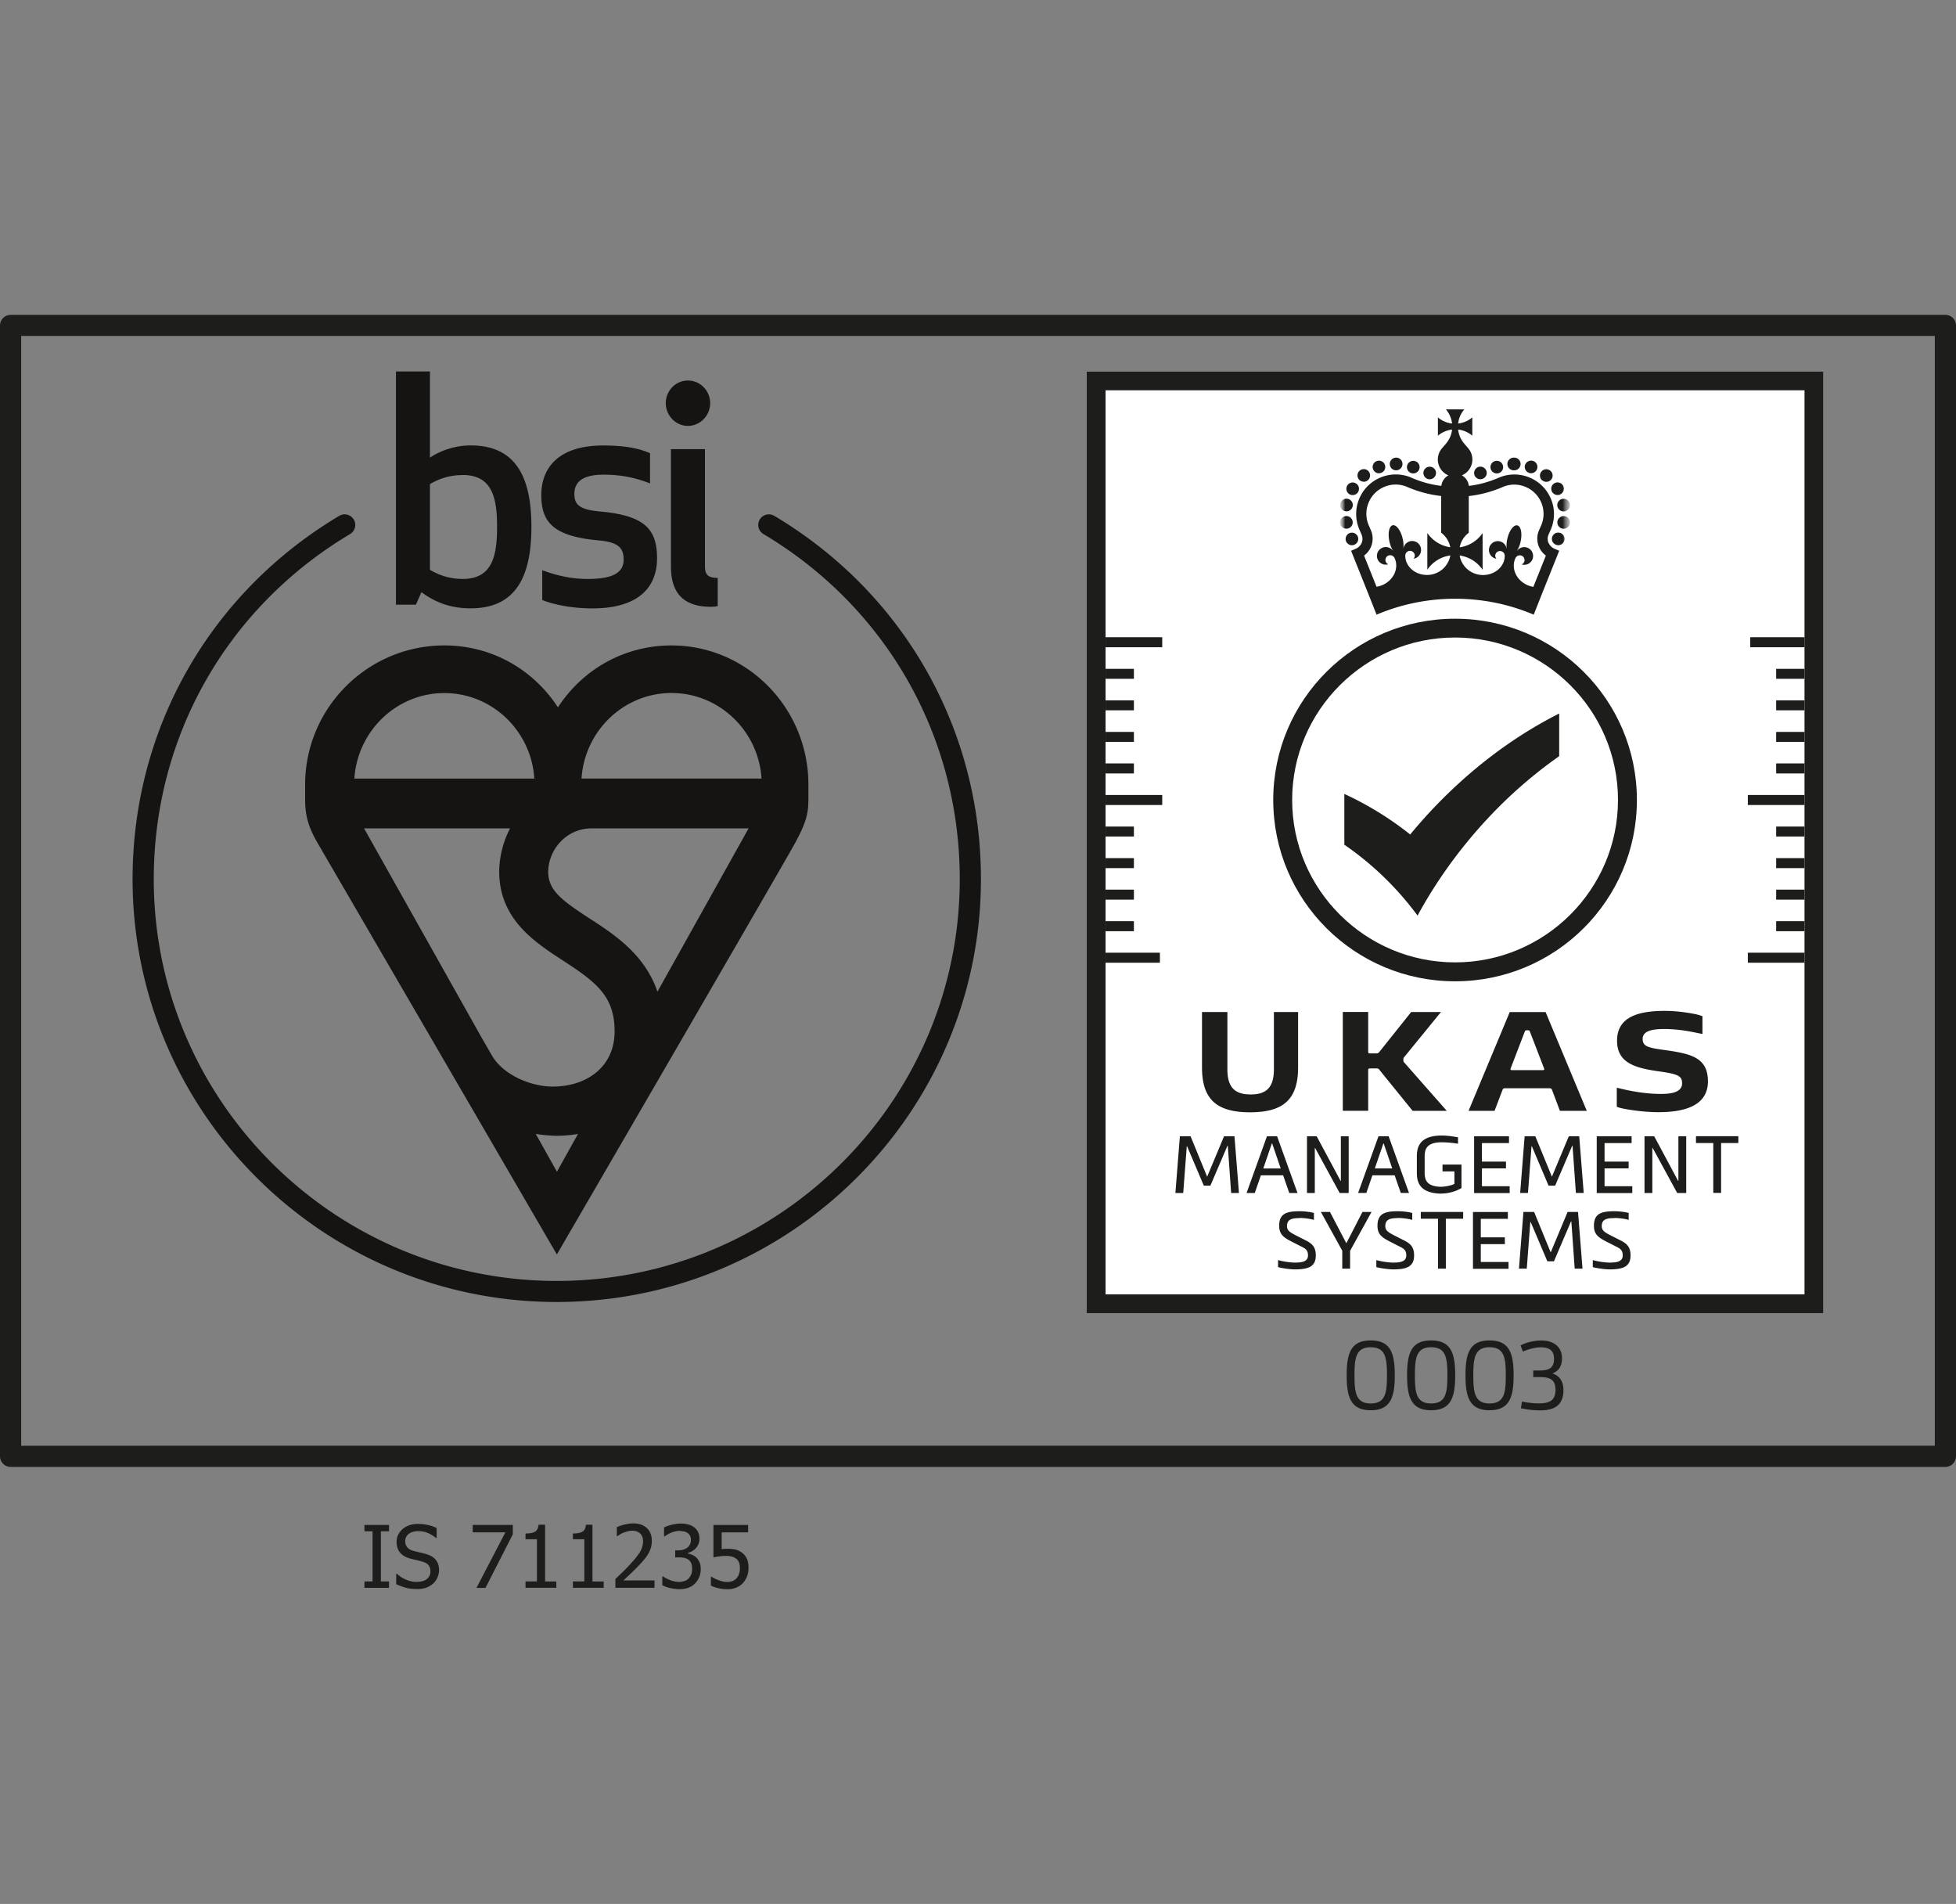 <svg xmlns="http://www.w3.org/2000/svg" width="261" height="254" fill="none"><rect width="100%" height="100%" fill="#808080" stroke="none"/><g clip-path="url(#a)"><path fill="#161412" d="M77.596 103.864c.41-6.365 5.644-11.413 12.01-11.413 6.368 0 11.602 5.049 12.012 11.413zm10.13 28.434c-1.704-4.996-5.743-7.627-9.15-9.831-3.78-2.453-5.359-3.724-5.43-6.089.027-3.226 2.595-5.866 5.76-5.866h20.982zm-16.239 18.968a19 19 0 0 0 2.827.257c1.293 0 2.586-.204 2.818-.257l-2.818 5.048-2.826-5.04zm-3.424-40.754a12.8 12.8 0 0 0-1.453 5.706v.214c.098 6.239 4.735 9.253 8.462 11.679 4.432 2.88 6.938 4.738 6.938 9.475 0 4.738-3.71 7.369-8.267 7.369-2.924 0-6.625-1.565-8.105-4.151l-1.31-2.267-15.748-28.025zM59.29 92.46c6.376 0 11.601 5.048 12.011 11.412H47.287c.41-6.364 5.635-11.412 12.002-11.412m30.318-6.355c-6.18 0-11.762 3.066-15.159 8.257-3.397-5.191-8.97-8.257-15.159-8.257-10.237 0-18.574 8.337-18.574 18.567v1.885c0 1.786.205 3.386 1.623 5.839 1.427 2.445 31.967 54.958 31.967 54.958s30.327-52.193 31.825-54.958c1.498-2.773 1.739-3.955 1.739-5.839v-1.885c0-10.24-8.195-18.567-18.271-18.567M62.802 59.422c-2.033 0-3.977.658-5.43 1.627V49.556h-4.539v31.11H55.5l.732-1.672c1.783 1.334 3.852 2.16 6.571 2.16 5.912 0 8.106-4.062 8.106-10.87 0-6.809-2.194-10.862-8.106-10.862m-1.06 3.947c3.976 0 4.583 3.102 4.583 6.924s-.607 6.941-4.584 6.941c-2.14 0-3.566-.755-4.37-1.208V64.577c.812-.462 2.23-1.2 4.37-1.2m14.9 2.516c0-1.867 1.507-2.569 3.897-2.569 2.55 0 4.468.489 6.198 1.165v-4.027c-1.579-.702-3.523-1.031-6.287-1.031-5.956 0-8.221 3.031-8.221 6.595 0 3.565 1.498 5.511 7.624 6.062 2.71.24 3.361 1.031 3.361 2.569 0 1.822-1.578 2.578-4.824 2.578-2.559 0-4.699-.667-6.036-1.165v3.973c1.373.578 3.896 1.12 6.687 1.12 6.492 0 8.632-3.11 8.632-6.675 0-3.858-1.587-5.724-7.66-6.257-2.64-.25-3.37-.871-3.37-2.33M94.877 80.95c.49 0 .892-.089.892-.089v-3.769c-1.302 0-1.704-.417-1.704-1.582V59.92h-4.538v15.635c0 3.564 1.667 5.395 5.35 5.395M88.84 53.787c0 1.662 1.337 3.03 2.951 3.03s2.97-1.36 2.97-3.03c0-1.671-1.338-3.022-2.97-3.022-1.631 0-2.951 1.36-2.951 3.022"/><path fill="#161412" d="M74.296 173.693c-31.21 0-56.605-25.315-56.605-56.424 0-20.044 10.308-38.158 27.572-48.45a1.414 1.414 0 1 1 1.453 2.427C30.31 81.02 20.518 98.229 20.518 117.277c0 29.554 24.12 53.606 53.778 53.606s53.77-24.043 53.77-53.606c0-19.048-9.791-36.256-26.198-46.033a1.413 1.413 0 0 1-.491-1.938 1.42 1.42 0 0 1 1.944-.489c17.263 10.293 27.571 28.408 27.571 48.451 0 31.109-25.395 56.424-56.605 56.424z"/><path fill="#fff" d="M243.309 49.556h-98.31v125.629h98.31z"/><path fill="#1D1D1B" d="M161.504 158.173h-.873l-2.23-5.253h-.044l-.473 6.231h-1.043l.597-7.564h1.427l2.211 5.395 2.256-5.395h1.391l.598 7.564h-1.043l-.446-6.302h-.045l-2.274 5.315zm10.531.978-.82-2.356h-2.969l-.812 2.356h-1.097l2.72-7.564h1.355l2.72 7.564zm-3.468-3.271h2.327l-1.141-3.334h-.045zm10.308 1.662h.044v-5.955h1.044v7.564h-1.204l-3.273-6h-.044v6h-1.044v-7.564h1.293l3.193 5.955zm8.043 1.609-.821-2.356h-2.969l-.811 2.356h-1.097l2.719-7.564h1.356l2.719 7.564zm-3.469-3.271h2.327l-1.141-3.334h-.045zm8.765 3.359c-3.094-.089-3.156-1.893-3.156-2.924v-1.903c0-1.031.062-2.924 3.326-2.924.856 0 1.658.151 2.167.231v.862a14 14 0 0 0-2.167-.195c-2.238 0-2.283 1.155-2.283 2.018v1.902c0 .844.036 1.955 2.113 2.017.589 0 1.418-.151 1.855-.382v-1.671h-1.587v-.907h2.532v3.129c-.713.418-1.64.738-2.8.738zm4.486-.088v-7.564h4.654v.906h-3.611v2.471h3.21v.907h-3.21v2.382h3.701v.906h-4.753zm10.807-.978h-.874l-2.229-5.253h-.045l-.472 6.231h-1.043l.597-7.564h1.427l2.211 5.395 2.256-5.395h1.391l.598 7.564h-1.044l-.446-6.302h-.044l-2.274 5.315zm5.555.978v-7.564h4.655v.906h-3.611v2.471h3.21v.907h-3.21v2.382h3.7v.906h-4.753zm10.852-1.609h.045v-5.955h1.043v7.564h-1.204l-3.272-6h-.045v6h-1.043v-7.564h1.293l3.192 5.955zm4.7-5.058h-2.31v-.907h5.653v.907h-2.3v6.657h-1.043zm-55.179 10.018c-1.07 0-1.703.169-1.703 1.075 0 .551.348.791 1.088 1.182l1.4.711c.901.445 1.355.925 1.355 2.018 0 1.529-1.052 1.858-2.826 1.858-.384 0-1.409-.098-2.212-.302v-.943c.758.231 1.828.338 2.212.338 1.105 0 1.783-.178 1.783-.96 0-.64-.267-.871-.802-1.138l-1.481-.755c-1.025-.533-1.56-.969-1.56-2.053 0-1.627.963-1.947 2.755-1.947.348 0 1.249.053 1.882.231v.934c-.482-.178-1.472-.267-1.882-.267zm6.215 3.323h.018l2.131-4.142h1.213l-2.862 5.19v2.374h-1.044v-2.391l-2.853-5.173h1.213l2.167 4.142zm6.902-3.323c-1.07 0-1.703.169-1.703 1.075 0 .551.348.791 1.088 1.182l1.4.711c.9.445 1.355.925 1.355 2.018 0 1.529-1.052 1.858-2.826 1.858-.384 0-1.409-.098-2.212-.302v-.943c.758.231 1.828.338 2.212.338 1.105 0 1.783-.178 1.783-.96 0-.64-.268-.871-.803-1.138l-1.48-.755c-1.025-.533-1.56-.969-1.56-2.053 0-1.627.963-1.947 2.755-1.947.348 0 1.248.053 1.882.231v.934c-.482-.178-1.472-.267-1.882-.267zm5.341.087h-2.309v-.906h5.653v.906h-2.309v6.658h-1.043v-6.658zm4.655 6.667v-7.564h4.655v.907h-3.612v2.471h3.21v.906h-3.21v2.383h3.701v.906h-4.753zm10.799-.987h-.874l-2.23-5.253h-.044l-.473 6.231h-1.043l.597-7.564h1.427l2.212 5.395 2.256-5.395h1.391l.597 7.564h-1.043l-.446-6.302h-.045l-2.274 5.315zm8.087-5.767c-1.07 0-1.703.169-1.703 1.075 0 .551.348.791 1.088 1.182l1.4.711c.901.445 1.355.925 1.355 2.018 0 1.529-1.052 1.858-2.826 1.858-.384 0-1.409-.098-2.212-.302v-.943c.758.231 1.828.338 2.212.338 1.105 0 1.783-.178 1.783-.96 0-.64-.267-.871-.802-1.138l-1.481-.755c-1.025-.533-1.56-.969-1.56-2.053 0-1.627.963-1.947 2.755-1.947.348 0 1.249.053 1.882.231v.934c-.482-.178-1.472-.267-1.882-.267zm-27.259-51.172a43 43 0 0 0-8.792-5.413v6.773a40.9 40.9 0 0 1 9.764 9.449v.018c2.452-4.525 5.591-8.907 9.309-12.906a61 61 0 0 1 9.595-8.373v-5.689c-7.678 3.867-14.463 9.573-19.876 16.133z"/><mask id="b" width="32" height="31" x="178" y="53" maskUnits="userSpaceOnUse" style="mask-type:luminance"><path fill="#fff" d="M209.504 53.069h-30.692v30.594h30.692z"/></mask><g mask="url(#b)"><mask id="c" width="32" height="31" x="178" y="53" maskUnits="userSpaceOnUse" style="mask-type:luminance"><path fill="#fff" d="M209.504 53.07h-30.692v30.594h30.692z"/></mask><g fill="#1D1D1B" mask="url(#c)"><path d="M180.988 72.49s.071-.08.107-.125c.027-.044.053-.098.08-.142a1 1 0 0 0 .063-.32c0-.053 0-.107-.018-.169a1 1 0 0 0-.045-.16.5.5 0 0 0-.08-.142.5.5 0 0 0-.107-.125 2 2 0 0 0-.125-.106c-.045-.027-.098-.054-.143-.08a1 1 0 0 0-.16-.045 1 1 0 0 0-.33 0q-.08.017-.161.045a.5.5 0 0 0-.142.08.5.5 0 0 0-.125.106q-.054.056-.107.125c-.027.044-.054.098-.08.142a1 1 0 0 0-.045.16c-.009.053-.018.107-.018.169s0 .107.018.16c.009.053.027.107.045.16a.4.4 0 0 0 .08.142.5.5 0 0 0 .107.125q.056.052.125.106c.044.027.098.054.142.08.054.018.107.036.161.045a1 1 0 0 0 .16.017.85.85 0 0 0 .598-.248m-.927-6.56q.2.118.428.116a.838.838 0 0 0 .428-1.564.838.838 0 1 0-.848 1.449m1.909-1.661a.8.8 0 0 0 .535-.196.843.843 0 0 0 .116-1.182.84.84 0 1 0-1.302 1.067c.169.204.41.302.651.302m2.024-1.129a.83.83 0 0 0 .793-1.111.836.836 0 0 0-1.07-.516.833.833 0 0 0-.517 1.067.85.85 0 0 0 .794.569m2.292-.401a.846.846 0 0 0 .847-.844.84.84 0 0 0-.847-.844.846.846 0 0 0-.848.844.84.84 0 0 0 .848.845m1.988.364a.855.855 0 0 0 1.088-.489.84.84 0 0 0-.491-1.084.85.85 0 0 0-1.088.488.845.845 0 0 0 .491 1.085m-8.774 5.092a1 1 0 0 0 .16.018.845.845 0 0 0 .829-.684.845.845 0 0 0-.668-.987.85.85 0 0 0-.99.667.846.846 0 0 0 .669.986m.294 2.32a.836.836 0 0 0 .687-.968.85.85 0 0 0-.972-.694.85.85 0 0 0-.696.97.85.85 0 0 0 .829.701c.045 0 .098 0 .143-.009m10.513-6.72c.045.027.098.054.143.08a1 1 0 0 0 .321.063.84.84 0 0 0 .597-.25.84.84 0 0 0 .25-.595c0-.053 0-.106-.018-.16-.009-.053-.027-.107-.044-.16a.5.5 0 0 0-.081-.142.5.5 0 0 0-.107-.125.86.86 0 0 0-.918-.186.5.5 0 0 0-.143.08c-.044.035-.089.062-.125.106a2 2 0 0 0-.107.125c-.026.044-.053.098-.08.142a1 1 0 0 0-.045.16c-.008.053-.017.107-.017.16 0 .222.089.436.249.596.036.035.081.07.125.106m18.396 7.769a.5.5 0 0 0-.08-.142c-.036-.044-.063-.089-.107-.124-.036-.036-.081-.071-.125-.107-.045-.035-.098-.053-.143-.08a1 1 0 0 0-.16-.044 1 1 0 0 0-.33 0c-.054.008-.107.026-.161.044a.5.5 0 0 0-.143.08.5.5 0 0 0-.124.107c-.036.035-.072.08-.107.124s-.054.098-.081.142c-.017.054-.035.107-.044.16a1 1 0 0 0-.018.17c0 .061 0 .106.018.16.009.053.027.106.044.16a.5.5 0 0 0 .081.141.5.5 0 0 0 .107.125c.16.16.374.249.597.249.054 0 .107 0 .161-.018.053-.009.107-.027.16-.044a.5.5 0 0 0 .143-.08.5.5 0 0 0 .125-.107q.053-.056.107-.125c.026-.044.053-.097.08-.142.018-.053.036-.106.044-.16a1 1 0 0 0 .018-.16c0-.053 0-.106-.018-.169a1 1 0 0 0-.044-.16m-4.673-8.479a.8.8 0 0 0 .277.044.84.84 0 0 0 .793-.569.84.84 0 0 0-.517-1.066.857.857 0 0 0-1.079.515.84.84 0 0 0 .517 1.067m1.775 1.003c.16.134.348.196.535.196a.834.834 0 0 0 .535-1.484.84.84 0 0 0-1.186.115.84.84 0 0 0 .107 1.182m1.32 1.53c.16.267.437.418.731.418a.8.8 0 0 0 .419-.115.839.839 0 1 0-.847-1.45.84.84 0 0 0-.303 1.147m-5.092-2.88a.845.845 0 1 0 0-1.688.845.845 0 1 0 0 1.689m6.465 3.813a.846.846 0 0 0-.669.986c.08.4.428.685.829.685.054 0 .107 0 .161-.018a.846.846 0 0 0 .669-.987.85.85 0 0 0-.99-.666m.312 2.309a.843.843 0 0 0-.285 1.662c.044 0 .098.01.142.01a.85.85 0 0 0 .83-.703.84.84 0 0 0-.687-.969m-9.06-5.705a.9.9 0 0 0 .295-.053.833.833 0 0 0 .49-1.085.84.84 0 0 0-1.088-.489.833.833 0 0 0-.49 1.085.84.84 0 0 0 .793.542m-2.978.258a.5.5 0 0 0 .08.143c.036.044.063.089.107.124.036.036.081.071.125.107.045.026.098.053.143.08q.08.029.16.044c.054.009.107.018.17.018a.84.84 0 0 0 .597-.249c.036-.035.072-.08.107-.124.027-.045.054-.098.081-.143.017-.053.035-.106.044-.16.009-.053.018-.106.018-.16a.84.84 0 0 0-.25-.595.86.86 0 0 0-.918-.187.5.5 0 0 0-.143.08c-.044.036-.089.062-.125.107a.84.84 0 0 0-.249.595c0 .054 0 .107.018.16.008.054.026.107.044.16"/><path d="M206.615 72.41a1.42 1.42 0 0 1 .027-1.11l.276-.632a5.2 5.2 0 0 0 .063-4.035 5.26 5.26 0 0 0-2.818-2.898 5.26 5.26 0 0 0-4.039-.062l-.063.027h-.009a14.1 14.1 0 0 1-4.057 1.12 1.83 1.83 0 0 0-.936-1.405 2.293 2.293 0 0 0 .856-3.608l-.526-.614a3.5 3.5 0 0 1-.821-1.884c.723.08 1.374.373 1.891.818v-2.445a3.54 3.54 0 0 1-1.891.818 3.46 3.46 0 0 1 .821-1.884h-2.452c.445.524.74 1.173.82 1.884a3.5 3.5 0 0 1-1.89-.818v2.445a3.54 3.54 0 0 1 1.89-.818 3.46 3.46 0 0 1-.82 1.884l-.526.614a2.29 2.29 0 0 0 .856 3.609c-.509.284-.874.8-.937 1.404a14.2 14.2 0 0 1-4.066-1.12l-.071-.036a5.3 5.3 0 0 0-4.04.063 5.23 5.23 0 0 0-2.817 2.897 5.23 5.23 0 0 0 .062 4.035l.277.64c.16.365.169.756.026 1.111a1.47 1.47 0 0 1-.802.8l-.616.267 2.328 5.813 1.07 2.711a26.7 26.7 0 0 1 10.486-2.124c3.665 0 7.214.729 10.487 2.124l1.07-2.71 2.327-5.814-.615-.267a1.47 1.47 0 0 1-.803-.8m-16.202 4.294c-1.739 0-2.96-1.271-2.916-2.622a.634.634 0 0 1 .633-.596.64.64 0 0 1 .633.631c0 .16-.062.302-.16.418.571-.09.999-.57.999-1.165a1.184 1.184 0 0 0-2.355-.186h-.008a3.8 3.8 0 0 0-.09-1.316c-.249-1.102-.847-1.902-1.337-1.795-.482.124-.669 1.093-.428 2.186.107.48.285.907.49 1.227h-.009a1.182 1.182 0 0 0-2.042 1.173c.25.534.856.782 1.409.622a.6.6 0 0 1-.321-.31.63.63 0 0 1 .303-.845.64.64 0 0 1 .83.275c.615 1.21.062 2.863-1.507 3.61-.286.133-.58.221-.874.266l-1.668-4.16c.428-.311.749-.729.946-1.218a2.82 2.82 0 0 0-.036-2.168l-.277-.64a3.85 3.85 0 0 1-.044-2.987 3.85 3.85 0 0 1 2.086-2.142 3.88 3.88 0 0 1 2.961-.053 16 16 0 0 0 4.655 1.262v4.897a3.13 3.13 0 0 1 1.212 1.938 4.45 4.45 0 0 1-3.058-1.902V76a4.45 4.45 0 0 1 3.067-1.902 3.15 3.15 0 0 1-3.103 2.605m14.196 1.59a3.2 3.2 0 0 1-.874-.266c-1.569-.747-2.122-2.4-1.507-3.609a.64.64 0 0 1 .829-.275.645.645 0 0 1 .304.844.7.7 0 0 1-.321.311 1.18 1.18 0 0 0 1.408-.622 1.187 1.187 0 0 0-.561-1.573 1.186 1.186 0 0 0-1.481.4h-.009a3.9 3.9 0 0 0 .491-1.227c.25-1.093.053-2.07-.428-2.186-.491-.116-1.088.693-1.338 1.786a4 4 0 0 0-.089 1.316h-.009a1.184 1.184 0 0 0-2.354.187c0 .586.437 1.075.999 1.164a.64.64 0 0 1-.161-.418.635.635 0 0 1 1.267-.036c.044 1.36-1.177 2.623-2.916 2.623a3.156 3.156 0 0 1-3.103-2.605 4.46 4.46 0 0 1 3.067 1.902v-4.897a4.43 4.43 0 0 1-3.058 1.902 3.13 3.13 0 0 1 1.212-1.938V66.18a16 16 0 0 0 4.655-1.263 3.88 3.88 0 0 1 2.96.054 3.894 3.894 0 0 1 2.042 5.129l-.276.63a2.78 2.78 0 0 0-.036 2.17c.196.488.526.906.945 1.217l-1.667 4.16z"/></g></g><path fill="#1D1D1B" d="M194.158 85.048c11.985 0 21.74 9.723 21.74 21.669s-9.755 21.67-21.74 21.67-21.739-9.723-21.739-21.67c0-11.946 9.755-21.67 21.739-21.67m0-2.507c-13.402 0-24.263 10.826-24.263 24.185 0 13.36 10.861 24.186 24.263 24.186s24.263-10.826 24.263-24.186-10.86-24.185-24.263-24.185"/><path fill="#1D1D1B" d="M240.785 52.071v120.607h-93.262V52.071zm2.524-2.515h-98.31v125.629h98.31z"/><path fill="#1D1D1B" d="M166.89 146.005c1.962 0 3.094-.809 3.094-3.333v-7.662h3.228v7.386c0 4.267-1.961 5.991-6.411 5.991s-6.411-1.724-6.411-5.991v-7.386h3.388v7.662c0 2.524 1.133 3.333 3.094 3.333zm15.676-10.994v5.298c0 .16.063.222.223.222h.838c.196 0 .303-.045.41-.178l4.263-5.342h3.977l-4.905 6.009c-.089.106-.107.133-.107.249v.231c0 .106.018.151.107.24l5.681 6.453h-4.557l-4.459-5.502c-.089-.107-.151-.16-.356-.16h-.892c-.151 0-.223.071-.223.222v5.431h-3.388v-13.182h3.388zm25.583 13.181-1.052-2.791c-.08-.195-.179-.222-.384-.222h-5.84c-.205 0-.303.018-.384.222l-1.061 2.791h-3.469l5.493-13.172h4.789l5.493 13.172h-3.594zm-2.22-5.431c.098 0 .16-.097.124-.186l-1.908-4.951c-.053-.142-.107-.178-.24-.178h-.197c-.133 0-.187.036-.249.178l-1.9 4.951a.138.138 0 0 0 .125.186h4.254zm20.892-7.306c.277.08.348.107.348.107v2.382s-.446-.098-.526-.107c-.812-.169-2.559-.56-4.557-.56-1.56 0-2.898.222-2.898 1.324s.928 1.191 3.219 1.52c3.335.48 5.493 1.031 5.493 4.142 0 3.387-3.397 4.107-6.607 4.107-2.265 0-4.78-.445-5.27-.622a6 6 0 0 1-.286-.098v-2.542s.366.08.446.106c1.748.418 3.531.72 5.448.72.972 0 2.818-.071 2.818-1.395 0-.969-.419-1.245-3.13-1.618-3.228-.453-5.546-1.164-5.546-4.088 0-3.325 3.13-3.974 6.393-3.974 2.096 0 4.209.436 4.655.587zm-71.737-50.443h-7.562v1.333h7.562zm0 21.047h-7.562v1.333h7.562zm-3.781-16.835h-3.781v1.333h3.781zm0 4.205h-3.781v1.333h3.781zm0 4.214h-3.781v1.333h3.781zm0 4.204h-3.781v1.333h3.781zm3.469 25.252h-7.25v1.333h7.25zm-3.469-16.835h-3.781v1.333h3.781zm0 4.214h-3.781v1.333h3.781zm0 4.204h-3.781v1.333h3.781zm0 4.212h-3.781v1.334h3.781zm89.482 4.205h-7.561v1.333h7.561zm0-21.04h-7.561v1.333h7.561zm0 16.835h-3.781v1.334h3.781zm0-4.212h-3.781v1.333h3.781zm0-4.204h-3.781v1.333h3.781zm0-4.214h-3.781v1.333h3.781zm.009-25.252h-7.249v1.333h7.249zm-.009 16.835h-3.781v1.333h3.781zm0-4.204h-3.781v1.333h3.781zm0-4.214h-3.781v1.333h3.781zm0-4.205h-3.781v1.333h3.781zm-61.09 94.255c0-2.907.535-4.658 3.21-4.658s3.21 1.751 3.21 4.658c0 2.906-.553 4.657-3.21 4.657s-3.21-1.742-3.21-4.657m5.377 0c0-2.302-.187-3.751-2.167-3.751s-2.167 1.449-2.167 3.751.187 3.751 2.167 3.751 2.167-1.449 2.167-3.751m2.684 0c0-2.907.535-4.658 3.21-4.658s3.21 1.751 3.21 4.658c0 2.906-.553 4.657-3.21 4.657s-3.21-1.742-3.21-4.657m5.377 0c0-2.302-.187-3.751-2.167-3.751s-2.167 1.449-2.167 3.751.187 3.751 2.167 3.751 2.167-1.449 2.167-3.751m9.951 3.494c.562.115 1.391.248 2.212.248.731 0 1.408-.097 1.801-.462.294-.284.463-.702.463-1.36 0-1.351-.749-1.688-2.095-1.688h-.874v-.88h.856c1.186 0 1.917-.294 1.917-1.556 0-.533-.151-.915-.419-1.146-.321-.294-.802-.392-1.311-.392-.856 0-1.828.294-2.425.578l-.312-.826c.704-.383 1.757-.658 2.764-.658.776 0 1.507.178 2.042.649.455.382.722.969.722 1.742 0 1.022-.437 1.68-1.284 2.009.972.284 1.481 1.084 1.481 2.213 0 .942-.268 1.6-.749 2.035-.562.507-1.436.676-2.381.676a12.5 12.5 0 0 1-2.551-.285l.143-.88zm-7.535-3.494c0-2.907.535-4.658 3.21-4.658 2.676 0 3.211 1.751 3.211 4.658 0 2.906-.553 4.657-3.211 4.657s-3.21-1.742-3.21-4.657m5.377 0c0-2.302-.187-3.751-2.167-3.751s-2.166 1.449-2.166 3.751.187 3.751 2.166 3.751c1.98 0 2.167-1.449 2.167-3.751m-149.02 28.345h-3.273v-.854h1.08v-6.684h-1.08v-.853h3.273v.853h-1.08v6.684h1.08zm3.736.16c-.615 0-1.132-.062-1.56-.187a8.5 8.5 0 0 1-1.213-.462v-1.396h.08c.375.347.785.614 1.257.809.473.187.919.285 1.356.285.615 0 1.088-.134 1.4-.382.32-.258.472-.596.472-1.023 0-.337-.08-.604-.25-.817-.169-.214-.427-.365-.793-.471-.258-.072-.5-.134-.713-.187l-.812-.196a3.7 3.7 0 0 1-.785-.284 2.2 2.2 0 0 1-.615-.453 1.9 1.9 0 0 1-.401-.649 2.4 2.4 0 0 1-.143-.862c0-.685.268-1.254.794-1.716s1.213-.693 2.042-.693c.472 0 .918.044 1.337.142q.632.147 1.169.4v1.333h-.09c-.267-.24-.615-.453-1.034-.64a3.2 3.2 0 0 0-1.32-.275c-.517 0-.945.124-1.266.364a1.14 1.14 0 0 0-.481.96c0 .356.098.64.285.853.187.214.464.365.82.463.241.062.526.133.874.213s.633.151.856.222c.58.178 1.008.445 1.275.8q.402.536.402 1.324c0 .329-.072.649-.206.969q-.2.478-.561.809c-.268.24-.58.436-.919.56s-.767.196-1.284.196zm12.787-7.298-3.647 7.147h-1.204l3.861-7.413h-4.36v-.987h5.35v1.262zm5.805 7.137h-4.11v-.853h1.524v-5.626h-1.525v-.765c.58 0 .999-.08 1.275-.249.277-.16.428-.471.464-.924h.874v7.573h1.498v.853zm6.322 0h-4.11v-.853h1.524v-5.626h-1.525v-.765c.58 0 1-.08 1.276-.249.276-.16.427-.471.463-.924h.874v7.573h1.498v.853zm6.759 0h-5.198v-1.182c.374-.355.73-.693 1.06-1.013s.66-.658.973-1.013c.642-.702 1.078-1.262 1.31-1.689s.348-.862.348-1.316q0-.346-.107-.613a1.3 1.3 0 0 0-.303-.444 1.4 1.4 0 0 0-.455-.258 1.7 1.7 0 0 0-.57-.089c-.206 0-.402.027-.607.08a6 6 0 0 0-.588.187 2.7 2.7 0 0 0-.455.231 9 9 0 0 0-.357.231h-.062v-1.2c.232-.116.561-.231.972-.338a5 5 0 0 1 1.186-.169q1.177-.002 1.846.623.668.624.668 1.688c0 .329-.035.631-.116.907q-.12.413-.32.773a6 6 0 0 1-.5.729c-.196.24-.401.48-.624.711q-.534.573-1.186 1.2c-.437.418-.785.738-1.043.978h4.146v.969zm3.406-7.599c-.205 0-.41.027-.615.071a3.7 3.7 0 0 0-.597.196 2.6 2.6 0 0 0-.473.24c-.134.08-.258.16-.357.231h-.07v-1.191c.249-.133.579-.249.998-.356q.628-.16 1.204-.16.572-.002.998.116c.426.118.544.195.776.355.25.178.437.4.562.658s.187.551.187.898c0 .462-.151.871-.455 1.218a2.03 2.03 0 0 1-1.097.666v.08c.179.036.366.089.571.178q.308.122.562.364c.17.16.312.374.428.623.107.257.16.56.16.924s-.062.729-.196 1.049a2.7 2.7 0 0 1-.553.844c-.25.258-.544.454-.891.578-.348.133-.74.196-1.186.196s-.838-.054-1.258-.152a4.5 4.5 0 0 1-1.043-.364v-1.191h.08c.241.169.553.338.955.498q.6.24 1.203.24.348 0 .696-.107c.232-.071.428-.195.58-.355a1.8 1.8 0 0 0 .347-.552c.08-.195.116-.453.116-.755q0-.453-.134-.747a1.14 1.14 0 0 0-.374-.462 1.45 1.45 0 0 0-.562-.231 3.6 3.6 0 0 0-.704-.062h-.482v-.933h.375c.508 0 .927-.125 1.24-.365.32-.24.48-.595.48-1.049q-.002-.317-.124-.542a1 1 0 0 0-.321-.364 1.3 1.3 0 0 0-.473-.205 3 3 0 0 0-.553-.053zm9.159 4.934c0 .409-.063.782-.197 1.129a2.8 2.8 0 0 1-.544.897c-.24.258-.535.454-.883.605a3 3 0 0 1-1.186.222 5.4 5.4 0 0 1-1.195-.133 4.5 4.5 0 0 1-1.016-.347v-1.191h.08c.09.062.214.133.375.222.16.08.338.16.535.231q.334.12.615.187c.187.044.392.062.624.062s.446-.044.66-.124.401-.214.553-.391a1.7 1.7 0 0 0 .32-.578q.108-.331.108-.782c0-.302-.045-.542-.125-.738a1.1 1.1 0 0 0-.357-.471 1.46 1.46 0 0 0-.597-.302 3 3 0 0 0-.785-.089 7 7 0 0 0-.927.071 8 8 0 0 0-.74.133v-4.328h4.628v.986h-3.531v2.231c.133-.018.267-.026.4-.035.135 0 .25-.009.366-.009q.642 0 1.097.106c.294.072.589.214.856.418.277.214.49.471.642.791s.223.729.223 1.236z"/><path fill="#1D1D1B" d="M259.582 42H1.418C.633 42 0 42.631 0 43.413v150.872c0 .783.633 1.414 1.418 1.414h258.164c.785 0 1.418-.631 1.418-1.414V43.413c0-.782-.633-1.413-1.418-1.413m-1.409 150.872H2.827V44.818h255.346z"/></g><defs><clipPath id="a"><path fill="#fff" d="M0 42h261v170H0z"/></clipPath></defs></svg>